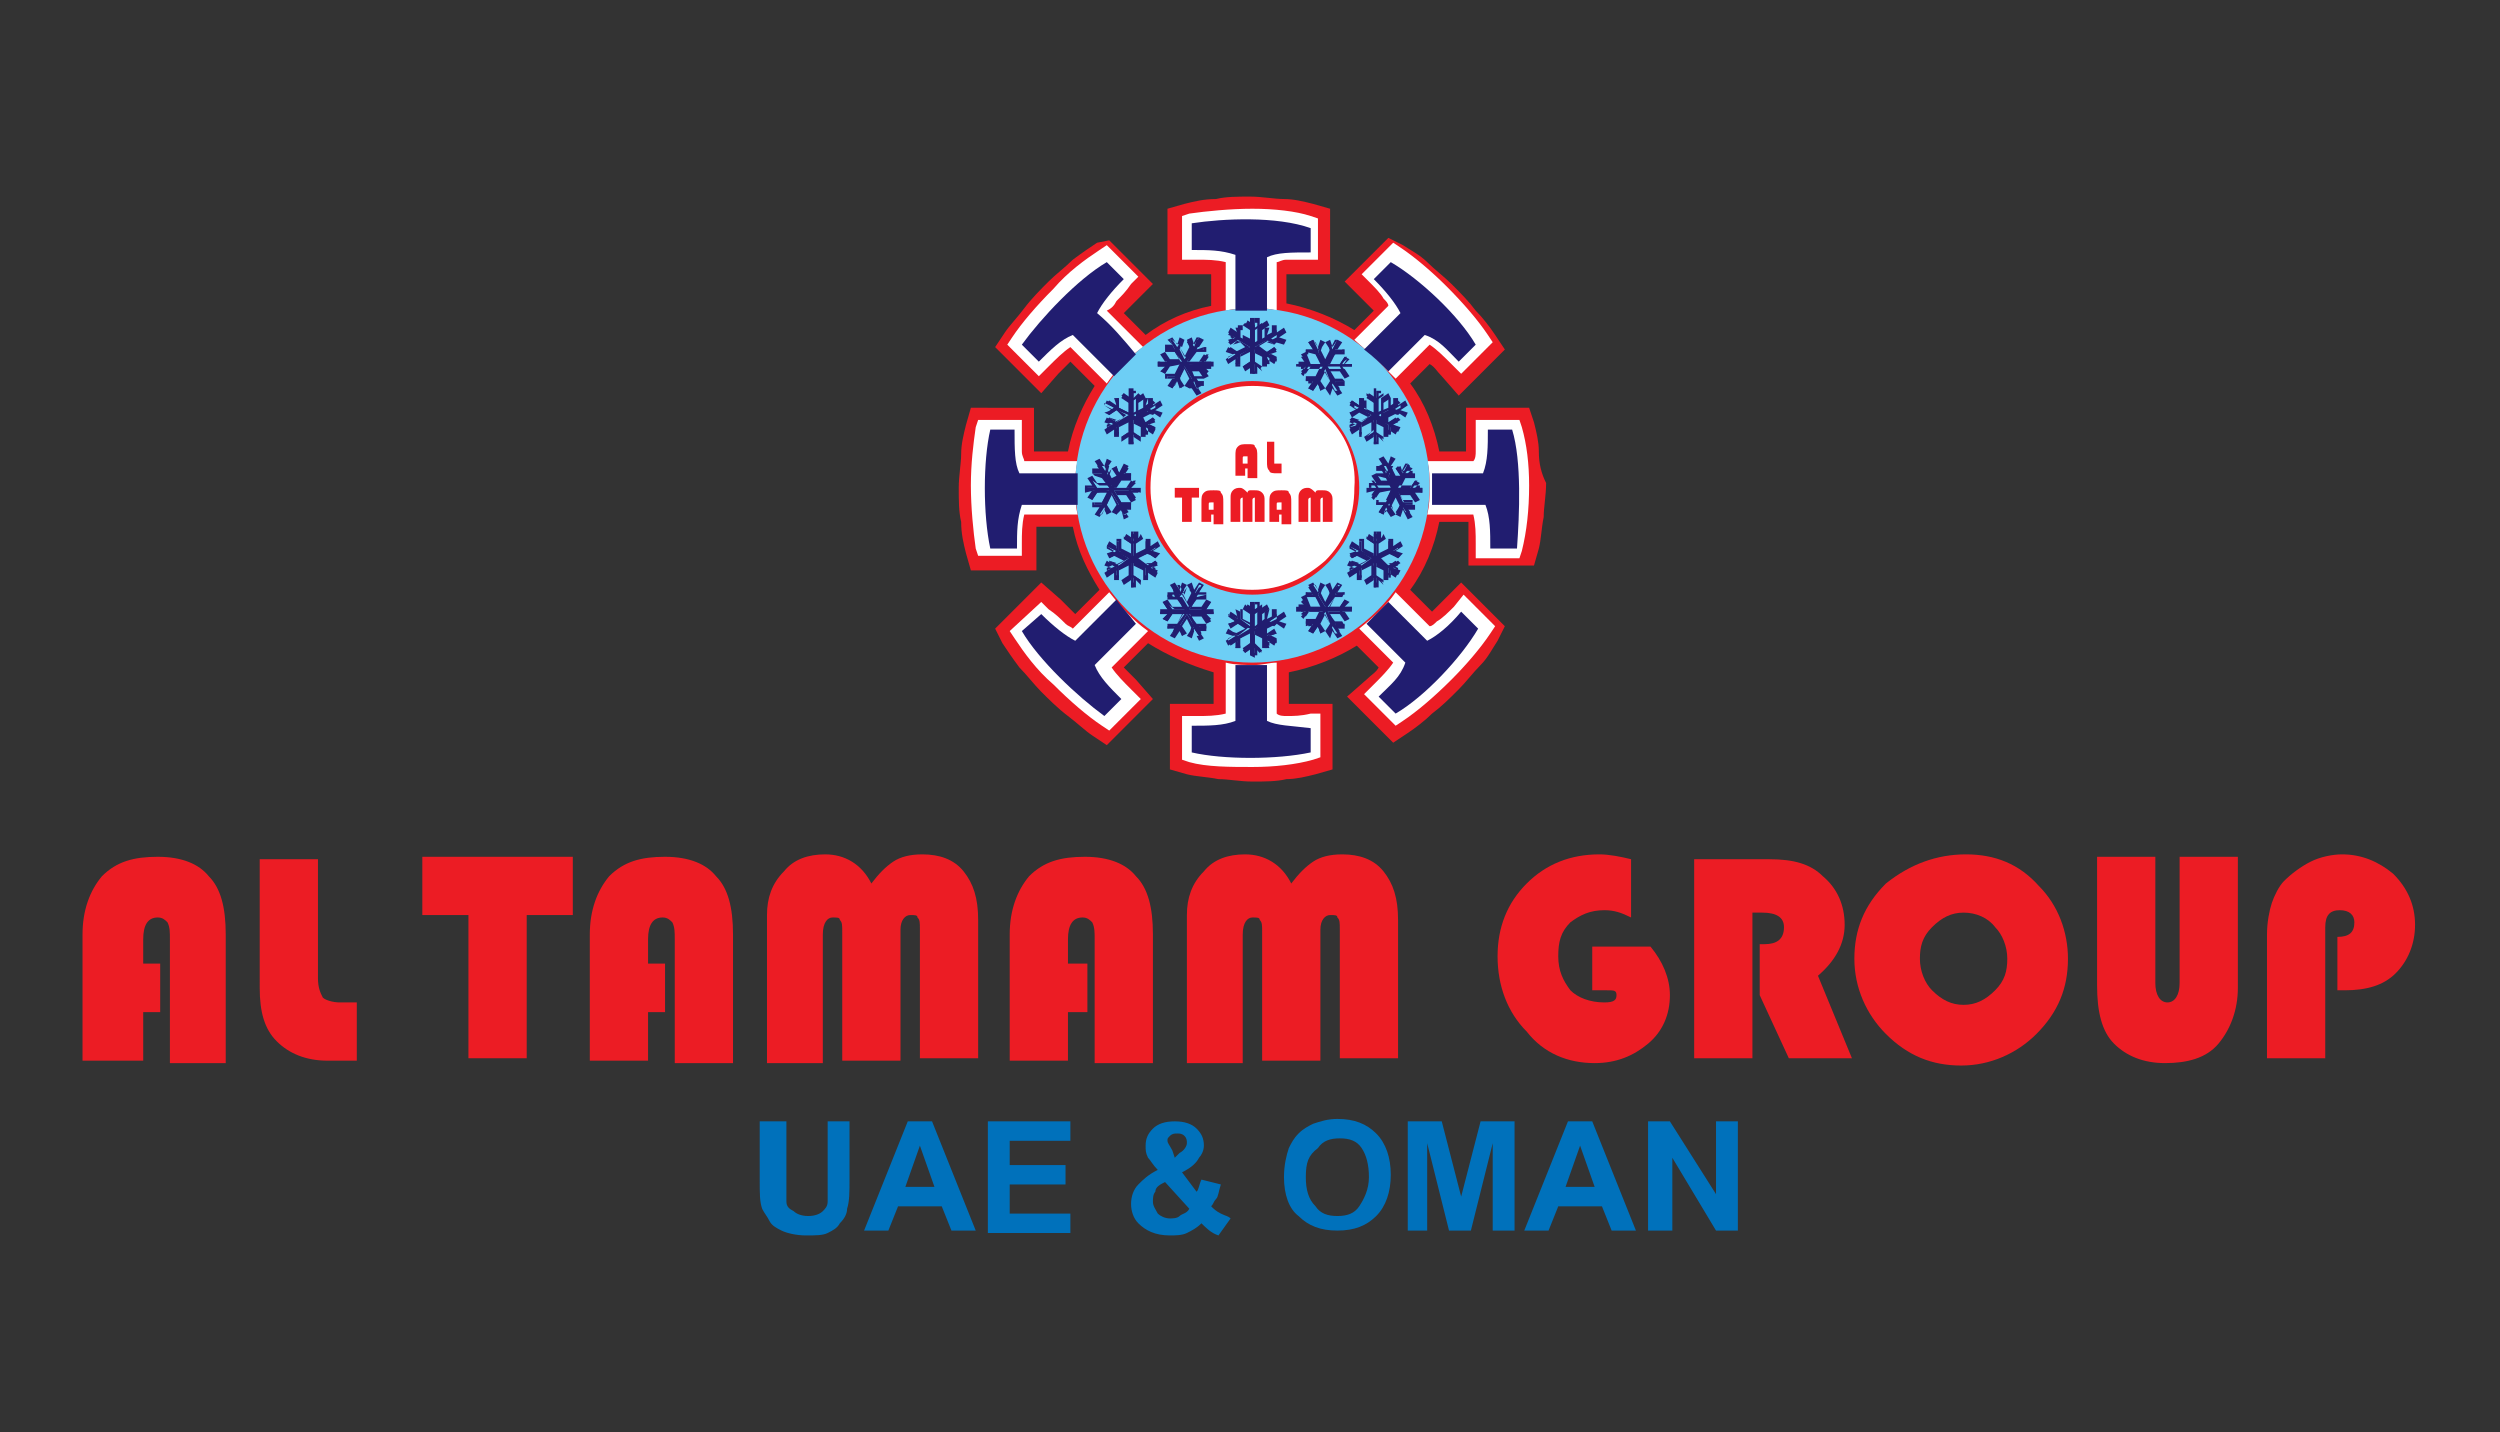 <?xml version="1.0" encoding="UTF-8"?> <svg xmlns="http://www.w3.org/2000/svg" xmlns:xlink="http://www.w3.org/1999/xlink" version="1.1" id="Layer_1" x="0px" y="0px" viewBox="0 0 103 59" style="enable-background:new 0 0 103 59;" xml:space="preserve"><rect x="0" y="0" width="103" height="59" fill="#333333" stroke="none"/> <style type="text/css"> .st0{fill:#EC1C24;} .st1{fill-rule:evenodd;clip-rule:evenodd;fill:#FFFFFF;} .st2{fill-rule:evenodd;clip-rule:evenodd;fill:#6DCEF5;} .st3{fill:#211D70;} .st4{fill-rule:evenodd;clip-rule:evenodd;fill:#211D70;} .st5{fill:#0071BB;} </style> <g> <g> <path class="st0" d="M63.4,18.6c0-0.4-0.1-0.8-0.2-1.2L63,16.8h-2.6l0,0.9c0,0.2,0,0.3,0,0.5c0,0.1,0,0.3,0,0.4h-1.1 c-0.2-1-0.6-2-1.2-2.8l0.8-0.8c0.2,0.1,0.3,0.3,0.5,0.5l0,0l0,0l0.7,0.8l1.9-1.9l-0.4-0.6c-0.2-0.3-0.5-0.7-0.8-1 c-0.3-0.4-0.6-0.7-1-1.1c-0.3-0.3-0.7-0.6-1-0.9c-0.3-0.3-0.7-0.5-1-0.7l-0.6-0.3l-1.8,1.8l0.6,0.6c0.1,0.1,0.2,0.2,0.3,0.3 c0.1,0.1,0.2,0.2,0.3,0.3l-0.8,0.8c-0.8-0.5-1.8-0.9-2.8-1.1v-1.2c0.1,0,0.3,0,0.4,0c0.2,0,0.3,0,0.5,0l0.9,0V8.6l-0.7-0.2 c-0.4-0.1-0.8-0.2-1.2-0.2c-0.4,0-0.9-0.1-1.4-0.1c-0.5,0-1,0-1.4,0.1c-0.5,0-0.9,0.1-1.3,0.2l-0.7,0.2v2.7l1.1,0 c0.2,0,0.4,0,0.6,0l0.1,0v1.3c-1,0.2-1.9,0.6-2.7,1.2l-0.9-0.9c0.1-0.1,0.2-0.2,0.3-0.3c0.1-0.1,0.2-0.2,0.3-0.3l0.6-0.6l-1.8-1.8 L45.2,10c-0.3,0.2-0.6,0.4-1,0.7c-0.3,0.3-0.7,0.6-1,0.9c-0.3,0.3-0.7,0.7-1,1.1c-0.3,0.4-0.6,0.7-0.8,1L41,14.3l1.9,1.9l0.7-0.8 l0,0l0,0c0.2-0.2,0.4-0.4,0.5-0.5l1,1c-0.5,0.8-0.9,1.7-1.1,2.7h-1.4c0-0.1,0-0.3,0-0.4c0-0.2,0-0.3,0-0.5l0-0.9H40l-0.2,0.7 c-0.1,0.4-0.2,0.8-0.2,1.2c0,0.4-0.1,0.9-0.1,1.4c0,0.5,0,1,0.1,1.4c0,0.5,0.1,0.9,0.2,1.3l0.2,0.7h2.7l0-1.1c0-0.2,0-0.4,0-0.6 l0-0.1h1.5c0.2,1,0.6,1.8,1.1,2.6l-1,1c-0.1-0.1-0.2-0.2-0.3-0.3c-0.1-0.1-0.2-0.2-0.3-0.3L42.9,24L41,25.9l0.3,0.6 c0.2,0.3,0.4,0.6,0.7,1c0.3,0.3,0.6,0.7,0.9,1c0.3,0.3,0.7,0.7,1.1,1c0.4,0.3,0.7,0.6,1,0.8l0.6,0.4l1.9-1.9L46.8,28l0,0l0,0 c-0.2-0.2-0.4-0.4-0.5-0.5l1-1c0.8,0.5,1.7,0.9,2.7,1.2V29l-0.1,0c-0.2,0-0.4,0-0.6,0l-1.1,0v2.7l0.7,0.2c0.4,0.1,0.8,0.1,1.3,0.2 c0.4,0,0.9,0.1,1.4,0.1c0.5,0,1,0,1.4-0.1c0.4,0,0.8-0.1,1.2-0.2l0.7-0.2V29l-0.9,0c-0.2,0-0.3,0-0.5,0c-0.1,0-0.3,0-0.4,0v-1.3 c1-0.2,2-0.6,2.8-1.1l0.9,0.9c-0.1,0.2-0.3,0.3-0.5,0.5l0,0l0,0l-0.8,0.7l1.9,1.9l0.6-0.4c0.3-0.2,0.7-0.5,1-0.8 c0.4-0.3,0.7-0.6,1.1-1c0.3-0.3,0.6-0.7,0.9-1c0.3-0.3,0.5-0.7,0.7-1l0.3-0.6L60.2,24l-0.6,0.6c-0.1,0.1-0.2,0.2-0.3,0.3 c-0.1,0.1-0.2,0.2-0.3,0.3l-0.9-0.9c0.6-0.8,1-1.8,1.2-2.8h1.2l0,0.1c0,0.2,0,0.4,0,0.6l0,1.1h2.7l0.2-0.7 c0.1-0.4,0.1-0.8,0.2-1.3c0-0.4,0.1-0.9,0.1-1.4C63.5,19.5,63.4,19.1,63.4,18.6z M41.8,20.7l-0.1,0.3c-0.1,0.2-0.1,0.4-0.1,0.7 c0,0.2,0,0.4,0,0.7l0,0.1h-1c-0.1-0.3-0.1-0.7-0.2-1.1c0-0.4-0.1-0.9-0.1-1.4c0-0.4,0-0.9,0.1-1.3c0-0.4,0.1-0.7,0.2-1h1 c0,0.2,0,0.3,0,0.5c0,0.2,0,0.3,0,0.5c0,0.1,0,0.2,0,0.2c0,0.1,0,0.2,0,0.2l0.1,0.4h2.1c0,0.2,0,0.4,0,0.6c0,0.2,0,0.4,0,0.6H41.8 z M57.9,12.8l-0.2-0.3c0-0.1-0.1-0.1-0.1-0.2c0-0.1-0.1-0.1-0.1-0.2c-0.1-0.1-0.2-0.2-0.3-0.4c-0.1-0.1-0.2-0.2-0.3-0.3l0.7-0.7 c0.3,0.2,0.6,0.4,0.8,0.6c0.3,0.3,0.7,0.6,1,0.9c0.3,0.3,0.6,0.7,0.9,1c0.3,0.3,0.5,0.6,0.7,0.9l-0.7,0.7c0,0-0.1-0.1-0.1-0.1l0,0 c-0.3-0.3-0.6-0.6-1-0.9l-0.3-0.2L57.5,15c-0.1-0.1-0.2-0.3-0.4-0.4c-0.2-0.2-0.3-0.3-0.5-0.5L57.9,12.8z M49.9,10.3 c-0.2,0-0.4,0-0.7,0l-0.1,0v-1c0.3-0.1,0.7-0.1,1.1-0.2c0.4,0,0.9-0.1,1.4-0.1c0.4,0,0.9,0,1.3,0.1c0.4,0,0.7,0.1,1,0.2v1 c-0.2,0-0.3,0-0.5,0c-0.2,0-0.3,0-0.5,0c-0.1,0-0.2,0-0.2,0c-0.1,0-0.2,0-0.2,0l-0.4,0.1v1.9c-0.2,0-0.3,0-0.5,0 c-0.3,0-0.5,0-0.7,0v-1.9l-0.3-0.1C50.3,10.3,50.1,10.3,49.9,10.3z M45.1,27.4l0.2,0.3c0.2,0.4,0.5,0.7,0.9,1l0,0l0,0l0.1,0.1 l-0.7,0.7c-0.3-0.2-0.6-0.4-0.9-0.7c-0.3-0.3-0.7-0.6-1-0.9c-0.3-0.3-0.6-0.6-0.9-1c-0.2-0.3-0.4-0.6-0.6-0.8l0.7-0.7 c0.1,0.1,0.2,0.2,0.3,0.3c0.1,0.1,0.2,0.2,0.4,0.3c0.1,0,0.1,0.1,0.2,0.1c0.1,0,0.1,0.1,0.2,0.1l0.3,0.2l1.5-1.5 c0.2,0.2,0.3,0.4,0.5,0.5c0.1,0.1,0.3,0.2,0.4,0.4L45.1,27.4z M53.4,29.9L53.4,29.9c0.2,0,0.3,0,0.5,0v1c-0.3,0.1-0.6,0.1-1,0.2 c-0.4,0-0.9,0.1-1.3,0.1c-0.4,0-0.9,0-1.4-0.1c-0.4,0-0.8-0.1-1.1-0.2v-1l0.1,0c0.2,0,0.5,0,0.7,0c0.2,0,0.4,0,0.7-0.1l0.3-0.1v-2 c0.2,0,0.5,0,0.7,0c0.2,0,0.3,0,0.5,0v1.9l0.4,0.1c0.1,0,0.1,0,0.2,0c0.1,0,0.2,0,0.2,0C53.1,29.9,53.2,29.9,53.4,29.9z M58.8,26.5l0.3-0.2c0.1,0,0.1-0.1,0.2-0.1c0.1,0,0.1-0.1,0.2-0.1l0,0c0.1-0.1,0.2-0.2,0.4-0.3c0.1-0.1,0.2-0.2,0.3-0.3l0.7,0.7 c-0.2,0.3-0.4,0.6-0.6,0.8c-0.3,0.3-0.6,0.7-0.9,1c-0.3,0.3-0.7,0.6-1,0.9c-0.3,0.3-0.6,0.5-0.9,0.7l-0.7-0.7c0,0,0.1-0.1,0.1-0.1 l0,0c0.3-0.3,0.6-0.6,0.9-1l0.2-0.3L56.6,26c0.2-0.2,0.4-0.3,0.5-0.5c0.1-0.1,0.2-0.3,0.4-0.4L58.8,26.5z M62.5,21.4 c0,0.4-0.1,0.8-0.2,1.1h-1l0-0.1c0-0.2,0-0.5,0-0.7c0-0.2,0-0.4-0.1-0.7l-0.1-0.3h-1.8c0-0.2,0-0.4,0-0.6c0-0.2,0-0.4,0-0.6h1.8 l0.1-0.4c0-0.1,0-0.1,0-0.2c0-0.1,0-0.1,0-0.2c0-0.1,0-0.3,0-0.5v0c0-0.1,0-0.3,0-0.5h1c0.1,0.3,0.1,0.6,0.2,1 c0,0.4,0.1,0.9,0.1,1.3C62.5,20.5,62.5,20.9,62.5,21.4z"></path> <g> <path class="st1" d="M46,12.4c0.2-0.2,0.4-0.4,0.6-0.7l0.3-0.3l-1.3-1.3l-0.3,0.2c-0.6,0.4-1.3,0.9-1.9,1.6 c-0.7,0.7-1.3,1.4-1.7,2l-0.2,0.3l1.3,1.3l0.4-0.4c0.3-0.3,0.6-0.6,0.9-0.8l1.5,1.5c0.4-0.6,0.9-1.1,1.5-1.5l-1.5-1.5 C45.8,12.7,45.9,12.6,46,12.4z"></path> <path class="st1" d="M51.6,8.6c-0.9,0-1.9,0.1-2.6,0.2l-0.3,0.1v1.8l0.6,0c0.4,0,0.8,0,1.2,0.1v2c0.4-0.1,0.8-0.1,1.2-0.1 c0.3,0,0.6,0,0.9,0.1v-2c0.1,0,0.2-0.1,0.4-0.1c0.3,0,0.6,0,0.9,0l0.4,0V9L54,8.9C53.4,8.7,52.5,8.6,51.6,8.6z"></path> <path class="st1" d="M57.5,15.6l1.4-1.4c0.3,0.2,0.6,0.5,0.9,0.8l0.4,0.4l1.3-1.3l-0.2-0.3c-0.4-0.6-1-1.3-1.7-2 c-0.6-0.6-1.3-1.2-1.9-1.6l-0.3-0.2l-1.3,1.3l0.3,0.3c0.2,0.2,0.5,0.5,0.6,0.7c0.1,0.1,0.2,0.2,0.2,0.3l-1.4,1.4 C56.5,14.6,57,15.1,57.5,15.6z"></path> <path class="st1" d="M62.7,17.6l-0.1-0.3h-1.8l0,0.4c0,0.3,0,0.7,0,0.9c0,0.1,0,0.3-0.1,0.4h-1.9c0.1,0.3,0.1,0.7,0.1,1.1 c0,0.4,0,0.7-0.1,1.1h1.9c0.1,0.4,0.1,0.8,0.1,1.2l0,0.6h1.8l0.1-0.3C62.9,21.9,63,21,63,20C63,19.1,62.9,18.3,62.7,17.6z"></path> <path class="st1" d="M42.1,22.4c0-0.4,0-0.8,0.1-1.2h2.2c-0.1-0.4-0.1-0.7-0.1-1.1c0-0.4,0-0.7,0.1-1.1h-2.2 c0-0.1-0.1-0.2-0.1-0.4c0-0.3,0-0.6,0-0.9l0-0.4h-1.8l-0.1,0.3C40.1,18.3,40,19.1,40,20c0,0.9,0.1,1.9,0.2,2.6l0.1,0.3h1.8 L42.1,22.4z"></path> <path class="st1" d="M45.7,24.4l-1.5,1.5c-0.1-0.1-0.2-0.1-0.3-0.2c-0.2-0.2-0.4-0.4-0.7-0.6l-0.3-0.3L41.6,26l0.2,0.3 c0.4,0.6,0.9,1.3,1.6,1.9c0.7,0.7,1.4,1.3,2,1.7l0.3,0.2l1.3-1.3l-0.4-0.4c-0.3-0.3-0.6-0.6-0.8-0.9l1.5-1.5 C46.6,25.5,46.1,24.9,45.7,24.4z"></path> <path class="st1" d="M53,29.5c-0.1,0-0.3,0-0.4-0.1v-2.1c-0.3,0-0.6,0.1-0.9,0.1c-0.4,0-0.8,0-1.2-0.1v2.1 c-0.4,0.1-0.8,0.1-1.2,0.1l-0.6,0v1.8l0.3,0.1c0.7,0.2,1.7,0.2,2.6,0.2c0.9,0,1.8-0.1,2.5-0.3l0.3-0.1v-1.8l-0.4,0 C53.6,29.5,53.3,29.5,53,29.5z"></path> <path class="st1" d="M59.9,25c-0.2,0.2-0.5,0.5-0.7,0.6c-0.1,0.1-0.2,0.2-0.3,0.2l-1.4-1.4c-0.4,0.6-1,1.1-1.5,1.5l1.4,1.4 c-0.2,0.3-0.5,0.6-0.8,0.9l-0.4,0.4l1.3,1.3l0.3-0.2c0.6-0.4,1.3-1,2-1.7c0.6-0.6,1.2-1.3,1.6-1.9l0.2-0.3l-1.3-1.3L59.9,25z"></path> </g> <path class="st2" d="M51.6,12.7c4,0,7.3,3.3,7.3,7.3c0,4-3.3,7.3-7.3,7.3c-4,0-7.3-3.3-7.3-7.3C44.3,16,47.6,12.7,51.6,12.7"></path> <g> <path class="st1" d="M51.6,15.8c2.4,0,4.3,1.9,4.3,4.3s-1.9,4.3-4.3,4.3c-2.4,0-4.3-1.9-4.3-4.3S49.3,15.8,51.6,15.8"></path> <path class="st0" d="M54.6,17.1c-0.8-0.8-1.8-1.2-3-1.2c-1.2,0-2.2,0.5-3,1.2c-0.8,0.8-1.2,1.8-1.2,3c0,1.2,0.5,2.2,1.2,3 c0.8,0.8,1.8,1.2,3,1.2c1.2,0,2.2-0.5,3-1.2c0.8-0.8,1.2-1.8,1.2-3C55.9,18.9,55.4,17.8,54.6,17.1 M51.6,15.7 c1.2,0,2.3,0.5,3.1,1.3c0.8,0.8,1.3,1.9,1.3,3.1c0,1.2-0.5,2.3-1.3,3.1c-0.8,0.8-1.9,1.3-3.1,1.3s-2.3-0.5-3.1-1.3 c-0.8-0.8-1.3-1.9-1.3-3.1c0-1.2,0.5-2.3,1.3-3.1C49.3,16.2,50.4,15.7,51.6,15.7z"></path> </g> <path class="st0" d="M53.5,21.5v-1c0-0.1,0-0.2,0.1-0.3c0.1-0.1,0.2-0.1,0.3-0.1c0.1,0,0.2,0.1,0.3,0.2c0-0.1,0.1-0.1,0.1-0.1 c0.1,0,0.1,0,0.2,0c0.1,0,0.2,0,0.3,0.1c0.1,0.1,0.1,0.2,0.1,0.3v0.9h-0.4v-0.9c0,0,0-0.1,0-0.1c0,0,0,0,0,0c0,0-0.1,0-0.1,0.1 v0.9H54v-0.9c0,0,0-0.1,0-0.1c0,0,0,0,0,0c0,0-0.1,0-0.1,0.1v0.9H53.5z M52.8,20.8v0.4h-0.1v0.3h-0.4v-0.8c0-0.2,0-0.3,0.1-0.4 c0.1-0.1,0.2-0.1,0.4-0.1c0.2,0,0.3,0,0.3,0.1c0.1,0.1,0.1,0.2,0.1,0.4v0.9h-0.4v-0.8c0-0.1,0-0.1,0-0.1c0,0,0,0-0.1,0 c-0.1,0-0.1,0-0.1,0.1v0.2H52.8z M50.7,21.5v-1c0-0.1,0-0.2,0.1-0.3c0.1-0.1,0.2-0.1,0.3-0.1c0.1,0,0.2,0.1,0.3,0.2 c0-0.1,0.1-0.1,0.1-0.1c0.1,0,0.1,0,0.2,0c0.1,0,0.2,0,0.3,0.1c0.1,0.1,0.1,0.2,0.1,0.3v0.9h-0.4v-0.9c0,0,0-0.1,0-0.1 c0,0,0,0,0,0c0,0-0.1,0-0.1,0.1v0.9h-0.4v-0.9c0,0,0-0.1,0-0.1c0,0,0,0,0,0c0,0-0.1,0-0.1,0.1v0.9H50.7z M50,20.8v0.4h-0.1v0.3 h-0.4v-0.8c0-0.2,0-0.3,0.1-0.4c0.1-0.1,0.2-0.1,0.4-0.1c0.2,0,0.3,0,0.3,0.1c0.1,0.1,0.1,0.2,0.1,0.4v0.9h-0.4v-0.8 c0-0.1,0-0.1,0-0.1c0,0,0,0-0.1,0c-0.1,0-0.1,0-0.1,0.1v0.2H50z M49.1,20.5v1h-0.4v-1h-0.3v-0.4h1v0.4H49.1z M52.1,18.2h0.4V19 c0,0.1,0,0.1,0,0.1c0,0,0.1,0,0.1,0h0.2v0.4h-0.2c-0.1,0-0.3,0-0.3-0.1c-0.1-0.1-0.1-0.2-0.1-0.4V18.2z M51.4,18.9v0.4h-0.1v0.3 h-0.4v-0.8c0-0.2,0-0.3,0.1-0.4c0.1-0.1,0.2-0.1,0.4-0.1c0.2,0,0.3,0,0.3,0.1c0.1,0.1,0.1,0.2,0.1,0.4v0.9h-0.4v-0.8 c0-0.1,0-0.1,0-0.1c0,0,0,0-0.1,0c-0.1,0-0.1,0-0.1,0.1v0.2H51.4z"></path> <polygon class="st3" points="54.3,15.7 54.5,16 54.4,16.1 54.3,15.8 54.1,16.1 53.9,16 54.1,15.7 53.8,15.7 53.8,15.6 54.2,15.6 54.5,15.1 53.9,15.1 53.7,15.5 53.6,15.4 53.8,15.1 53.4,15.1 53.4,15 53.8,15 53.6,14.7 53.7,14.7 53.9,15 54.5,15 54.2,14.6 53.8,14.5 53.8,14.4 54.1,14.4 53.9,14.1 54.1,14 54.3,14.4 54.4,14.1 54.5,14.1 54.3,14.5 54.6,14.9 54.8,14.5 54.7,14.1 54.8,14.1 54.9,14.4 55.1,14 55.2,14.1 55,14.4 55.4,14.4 55.3,14.5 55,14.6 54.7,15 55.2,15 55.4,14.7 55.5,14.7 55.3,15 55.7,15 55.7,15.1 55.3,15.1 55.5,15.4 55.4,15.5 55.2,15.1 54.7,15.1 55,15.6 55.3,15.6 55.4,15.7 55,15.7 55.2,16 55.1,16.1 54.9,15.8 54.8,16.1 54.7,16 54.8,15.7 54.6,15.2 "></polygon> <path class="st3" d="M54.4,16l-0.2-0.3l0.3-0.5l0.3,0.5L54.7,16l0,0l0.1-0.3l0.2,0.4l0.1,0L55,15.7l0.4,0l0,0l-0.4,0l-0.3-0.5 l0.6,0l0.2,0.3l0,0l-0.2-0.3l0.4,0l0-0.1l-0.4,0l0.2-0.3l0,0L55.2,15l-0.6,0l0.3-0.5l0.4,0l0-0.1l-0.4,0l0.2-0.4l-0.1,0l-0.2,0.4 l-0.1-0.3l0,0l0.2,0.3L54.6,15l-0.3-0.5l0.2-0.3l0,0l-0.1,0.3l-0.2-0.4l-0.1,0l0.2,0.4l-0.4,0l0,0.1l0.4,0l0.3,0.5l-0.6,0 l-0.2-0.3l0,0l0.2,0.3l-0.4,0l0,0.1l0.4,0l-0.2,0.3l0,0l0.2-0.3l0.6,0l-0.3,0.5l-0.4,0l0,0.1l0.4,0L54,16l0.1,0l0.2-0.4L54.4,16 L54.4,16z M54.4,15.7l0.2,0.3l-0.2,0.1l-0.1-0.3l-0.2,0.3L53.9,16l0.2-0.3l-0.3,0l0-0.2l0.4,0l0.2-0.4l-0.4,0l-0.2,0.3l-0.2-0.1 l0.2-0.2l-0.3,0l0-0.2l0.3,0l-0.2-0.3l0.2-0.1L54,15l0.4,0l-0.2-0.4l-0.4,0l0-0.2l0.3,0l-0.2-0.3l0.2-0.1l0.2,0.3l0.1-0.3l0.2,0.1 l-0.2,0.3l0.2,0.4l0.2-0.4l-0.2-0.3l0.2-0.1l0.1,0.3l0.2-0.3l0.2,0.1l-0.2,0.3l0.3,0l0,0.2l-0.4,0L54.8,15l0.4,0l0.2-0.3l0.2,0.1 L55.4,15l0.3,0l0,0.2l-0.3,0l0.2,0.3l-0.2,0.1l-0.2-0.3l-0.4,0l0.2,0.4l0.4,0l0,0.2l-0.3,0l0.2,0.3l-0.2,0.1l-0.2-0.3l-0.1,0.3 L54.6,16l0.2-0.3l-0.2-0.4L54.4,15.7z"></path> <polygon class="st3" points="54.3,25.7 54.5,26 54.4,26.1 54.3,25.8 54.1,26.1 53.9,26 54.1,25.7 53.8,25.8 53.8,25.6 54.2,25.6 54.5,25.2 53.9,25.2 53.7,25.5 53.6,25.4 53.8,25.2 53.4,25.2 53.4,25 53.8,25 53.6,24.8 53.7,24.7 53.9,25 54.5,25 54.2,24.6 53.8,24.6 53.8,24.4 54.1,24.5 53.9,24.2 54.1,24.1 54.3,24.4 54.4,24.1 54.5,24.2 54.3,24.5 54.6,25 54.8,24.5 54.7,24.2 54.8,24.1 54.9,24.4 55.1,24.1 55.2,24.2 55,24.5 55.4,24.4 55.3,24.6 55,24.6 54.7,25 55.2,25 55.4,24.7 55.5,24.8 55.3,25 55.7,25 55.7,25.2 55.3,25.2 55.5,25.4 55.4,25.5 55.2,25.2 54.7,25.2 55,25.6 55.3,25.6 55.4,25.8 55,25.7 55.2,26 55.1,26.1 54.9,25.8 54.8,26.1 54.7,26 54.8,25.7 54.6,25.2 "></polygon> <path class="st3" d="M54.4,26l-0.2-0.3l0.3-0.5l0.3,0.5L54.7,26l0,0l0.1-0.3l0.2,0.4l0.1,0L55,25.7l0.4,0l0,0l-0.4,0l-0.3-0.5 l0.6,0l0.2,0.3l0,0l-0.2-0.3l0.4,0l0-0.1l-0.4,0l0.2-0.3l0,0l-0.2,0.3l-0.6,0l0.3-0.5l0.4,0l0-0.1l-0.4,0l0.2-0.4l-0.1,0l-0.2,0.4 l-0.1-0.3l0,0l0.2,0.3L54.6,25l-0.3-0.5l0.2-0.3l0,0l-0.1,0.3l-0.2-0.4l-0.1,0l0.2,0.4l-0.4,0l0,0.1l0.4,0l0.3,0.5l-0.6,0 l-0.2-0.3l0,0l0.2,0.3l-0.4,0l0,0.1l0.4,0l-0.2,0.3l0,0l0.2-0.3l0.6,0l-0.3,0.5l-0.4,0l0,0.1l0.4,0L54,26l0.1,0l0.2-0.4L54.4,26 L54.4,26z M54.4,25.7l0.2,0.3l-0.2,0.1l-0.1-0.3l-0.2,0.3l-0.2-0.1l0.2-0.3l-0.3,0l0-0.2l0.4,0l0.2-0.4l-0.4,0l-0.2,0.3l-0.2-0.1 l0.2-0.2l-0.3,0l0-0.2l0.3,0l-0.2-0.3l0.2-0.1L54,25l0.4,0l-0.2-0.4l-0.4,0l0-0.2l0.3,0l-0.2-0.3l0.2-0.1l0.2,0.3l0.1-0.3l0.2,0.1 l-0.2,0.3l0.2,0.4l0.2-0.4l-0.2-0.3l0.2-0.1l0.1,0.3l0.2-0.3l0.2,0.1l-0.2,0.3l0.3,0l0,0.2l-0.4,0L54.8,25l0.4,0l0.2-0.3l0.2,0.1 L55.4,25l0.3,0l0,0.2l-0.3,0l0.2,0.3l-0.2,0.1l-0.2-0.3l-0.4,0l0.2,0.4l0.4,0l0,0.2l-0.3,0l0.2,0.3l-0.2,0.1l-0.2-0.3l-0.1,0.3 L54.6,26l0.2-0.3l-0.2-0.4L54.4,25.7z"></path> <polygon class="st3" points="48.6,15.6 48.7,15.9 48.7,16 48.5,15.7 48.3,16 48.2,15.9 48.4,15.6 48.1,15.6 48.1,15.5 48.4,15.5 48.7,15 48.2,15.1 48,15.4 47.9,15.3 48.1,15.1 47.7,15.1 47.7,14.9 48.1,14.9 47.9,14.6 48,14.6 48.2,14.9 48.7,14.9 48.4,14.5 48.1,14.4 48.1,14.3 48.4,14.4 48.2,14 48.3,14 48.5,14.3 48.7,14 48.7,14.1 48.6,14.4 48.8,14.8 49.1,14.4 48.9,14.1 49,14 49.2,14.3 49.3,14 49.5,14 49.3,14.4 49.6,14.3 49.6,14.4 49.2,14.5 48.9,14.9 49.5,14.9 49.7,14.6 49.8,14.6 49.6,14.9 50,14.9 50,15.1 49.6,15.1 49.8,15.3 49.7,15.4 49.5,15.1 49,15 49.2,15.5 49.6,15.5 49.6,15.6 49.3,15.6 49.5,15.9 49.3,16 49.2,15.7 49,16 48.9,15.9 49.1,15.6 48.8,15.1 "></polygon> <path class="st3" d="M48.7,15.9l-0.2-0.3l0.3-0.5l0.3,0.5L49,15.9l0,0l0.1-0.3l0.2,0.4l0.1,0l-0.2-0.3l0.4,0l0,0l-0.4,0L48.9,15 l0.6,0l0.2,0.3l0,0L49.5,15l0.4,0l0-0.1l-0.4,0l0.2-0.3l0,0l-0.2,0.3l-0.6,0l0.3-0.5l0.4,0l0-0.1l-0.4,0l0.2-0.4l-0.1,0l-0.2,0.4 L49,14l0,0l0.2,0.3l-0.3,0.5l-0.3-0.5l0.2-0.3l0,0l-0.1,0.3L48.3,14l-0.1,0l0.2,0.4l-0.4,0l0,0.1l0.4,0l0.3,0.5l-0.6,0L48,14.6 l0,0l0.2,0.3l-0.4,0l0,0.1l0.4,0l-0.2,0.3l0,0l0.2-0.3l0.6,0l-0.3,0.5l-0.4,0l0,0.1l0.4,0l-0.2,0.3l0.1,0l0.2-0.4L48.7,15.9 L48.7,15.9z M48.6,15.6l0.2,0.3L48.6,16l-0.1-0.3l-0.2,0.3l-0.2-0.1l0.2-0.3l-0.3,0l0-0.2l0.4,0l0.2-0.4l-0.4,0L48,15.4l-0.2-0.1 l0.2-0.2l-0.3,0l0-0.2l0.3,0l-0.2-0.3l0.2-0.1l0.2,0.3l0.4,0l-0.2-0.4l-0.4,0l0-0.2l0.3,0L48.1,14l0.2-0.1l0.2,0.3l0.1-0.3 l0.2,0.1l-0.2,0.3l0.2,0.4l0.2-0.4L48.9,14l0.2-0.1l0.1,0.3l0.2-0.3l0.2,0.1l-0.2,0.3l0.3,0l0,0.2l-0.4,0L49,14.9l0.4,0l0.2-0.3 l0.2,0.1l-0.2,0.3l0.3,0l0,0.2l-0.3,0l0.2,0.3l-0.2,0.1l-0.2-0.3l-0.4,0l0.2,0.4l0.4,0l0,0.2l-0.3,0l0.2,0.3l-0.2,0.1l-0.2-0.3 L49,16l-0.2-0.1l0.2-0.3l-0.2-0.4L48.6,15.6z"></path> <polygon class="st3" points="52.2,14.5 52.5,14.3 52.6,14.4 52.3,14.6 52.6,14.8 52.6,14.9 52.2,14.7 52.3,15 52.1,15 52.1,14.6 51.7,14.4 51.7,14.9 52,15.1 51.9,15.2 51.7,15 51.7,15.4 51.5,15.4 51.5,15 51.3,15.2 51.2,15.1 51.5,14.9 51.5,14.4 51.1,14.6 51.1,15 50.9,15 51,14.7 50.7,14.9 50.6,14.8 50.9,14.6 50.6,14.4 50.7,14.3 51,14.5 51.5,14.3 51,14 50.7,14.2 50.6,14.1 50.9,13.9 50.6,13.8 50.7,13.6 51,13.8 50.9,13.5 51.1,13.5 51.1,13.9 51.5,14.1 51.5,13.6 51.2,13.4 51.3,13.3 51.5,13.5 51.5,13.1 51.7,13.1 51.7,13.5 52,13.3 52,13.4 51.7,13.6 51.7,14.1 52.1,13.9 52.1,13.5 52.3,13.5 52.2,13.8 52.6,13.6 52.6,13.8 52.3,13.9 52.6,14.1 52.5,14.2 52.2,14 51.7,14.3 "></polygon> <path class="st3" d="M52.5,14.4l-0.3,0.2l-0.5-0.3l0.5-0.3l0.3,0.2l0,0l-0.3-0.1l0.4-0.2l0-0.1l-0.3,0.2l0-0.4l0,0l0,0.4l-0.5,0.3 l0-0.6l0.3-0.2l0,0l-0.3,0.2l0-0.4l-0.1,0l0,0.4l-0.3-0.2l0,0l0.3,0.2l0,0.6l-0.5-0.3l0-0.4l-0.1,0l0,0.4l-0.4-0.2l0,0.1l0.4,0.2 l-0.3,0.1l0,0L51,14l0.5,0.3L51,14.6l-0.3-0.2l0,0l0.3,0.1l-0.4,0.2l0,0.1l0.4-0.2l0,0.4l0.1,0l0-0.4c0.2-0.1,0.3-0.2,0.5-0.3 l0,0.6l-0.3,0.2l0,0l0.3-0.2l0,0.4l0.1,0l0-0.4l0.3,0.2l0,0l-0.3-0.2l0-0.6l0.5,0.3l0,0.4l0.1,0l0-0.4l0.3,0.2l0-0.1l-0.4-0.2 L52.5,14.4L52.5,14.4z M52.2,14.5l0.3-0.2l0.1,0.2l-0.3,0.1l0.3,0.2l-0.1,0.2l-0.3-0.2l0,0.3l-0.2,0l0-0.4l-0.4-0.2l0,0.4l0.3,0.2 L52,15.3l-0.2-0.2l0,0.3l-0.2,0l0-0.3l-0.3,0.2l-0.1-0.2l0.3-0.2l0-0.4l-0.4,0.2l0,0.4l-0.2,0l0-0.3l-0.3,0.2l-0.1-0.2l0.3-0.2 l-0.3-0.1l0.1-0.2l0.3,0.2l0.4-0.2L51,14l-0.3,0.2l-0.1-0.2l0.3-0.1l-0.3-0.2l0.1-0.2l0.3,0.2l0-0.3l0.2,0l0,0.4l0.4,0.2l0-0.4 l-0.3-0.2l0.1-0.2l0.3,0.2l0-0.3l0.2,0l0,0.3l0.3-0.2l0.1,0.2l-0.3,0.2l0,0.4l0.4-0.2l0-0.4l0.2,0l0,0.3l0.3-0.2l0.1,0.2l-0.3,0.2 l0.3,0.1l-0.1,0.2L52.2,14l-0.4,0.2L52.2,14.5z"></path> <polygon class="st3" points="47.2,17.4 47.5,17.2 47.6,17.3 47.3,17.5 47.6,17.6 47.5,17.8 47.2,17.6 47.3,17.9 47.1,17.9 47.1,17.5 46.7,17.3 46.7,17.8 47,18 46.9,18.1 46.7,17.9 46.7,18.3 46.5,18.3 46.5,17.9 46.3,18.1 46.2,18 46.5,17.8 46.5,17.3 46.1,17.5 46.1,17.9 45.9,17.9 46,17.6 45.7,17.8 45.6,17.6 45.9,17.5 45.6,17.3 45.7,17.2 46,17.4 46.5,17.1 46,16.9 45.7,17.1 45.6,17 45.9,16.8 45.6,16.6 45.7,16.5 46,16.7 45.9,16.4 46.1,16.4 46.1,16.8 46.5,17 46.5,16.5 46.2,16.3 46.3,16.2 46.5,16.4 46.5,16 46.7,16 46.7,16.4 46.9,16.2 47,16.3 46.7,16.5 46.7,17 47.1,16.8 47.1,16.4 47.3,16.4 47.2,16.7 47.5,16.5 47.6,16.6 47.3,16.8 47.6,17 47.5,17.1 47.2,16.9 46.7,17.1 "></polygon> <path class="st3" d="M47.5,17.3l-0.3,0.2l-0.5-0.3l0.5-0.3l0.3,0.2l0,0l-0.3-0.1l0.4-0.2l0-0.1l-0.3,0.2l0-0.4l0,0l0,0.4l-0.5,0.3 l0-0.6l0.3-0.2l0,0l-0.3,0.2l0-0.4l-0.1,0l0,0.4l-0.3-0.2l0,0l0.3,0.2l0,0.6L46,16.8l0-0.4l-0.1,0l0,0.4l-0.4-0.2l0,0.1l0.4,0.2 L45.6,17l0,0l0.3-0.2l0.5,0.3L46,17.4l-0.3-0.2l0,0l0.3,0.1l-0.4,0.2l0,0.1l0.4-0.2l0,0.4l0.1,0l0-0.4c0.2-0.1,0.3-0.2,0.5-0.3 l0,0.6L46.3,18l0,0l0.3-0.2l0,0.4l0.1,0l0-0.4l0.3,0.2l0,0l-0.3-0.2l0-0.6l0.5,0.3l0,0.4l0.1,0l0-0.4l0.3,0.2l0-0.1l-0.4-0.2 L47.5,17.3L47.5,17.3z M47.2,17.4l0.3-0.2l0.1,0.2l-0.3,0.1l0.3,0.2l-0.1,0.2l-0.3-0.2l0,0.3l-0.2,0l0-0.4l-0.4-0.2l0,0.4L47,18 L47,18.2L46.7,18l0,0.3l-0.2,0l0-0.3l-0.3,0.2L46.2,18l0.3-0.2l0-0.4l-0.4,0.2l0,0.4l-0.2,0l0-0.3l-0.3,0.2l-0.1-0.2l0.3-0.2 l-0.3-0.1l0.1-0.2l0.3,0.2l0.4-0.2L46,16.9l-0.3,0.2L45.5,17l0.3-0.1l-0.3-0.2l0.1-0.2l0.3,0.2l0-0.3l0.2,0l0,0.4l0.4,0.2l0-0.4 l-0.3-0.2l0.1-0.2l0.3,0.2l0-0.3l0.2,0l0,0.3l0.3-0.2l0.1,0.2l-0.3,0.2l0,0.4l0.4-0.2l0-0.4l0.2,0l0,0.3l0.3-0.2l0.1,0.2l-0.3,0.2 l0.3,0.1l-0.1,0.2l-0.3-0.2l-0.4,0.2L47.2,17.4z"></path> <polygon class="st3" points="46.1,19.6 45.9,19.3 46,19.2 46.1,19.5 46.3,19.1 46.5,19.2 46.3,19.5 46.6,19.5 46.6,19.6 46.2,19.7 45.9,20.1 46.5,20.1 46.7,19.8 46.8,19.8 46.6,20.1 47,20.1 47,20.3 46.6,20.2 46.8,20.5 46.7,20.6 46.5,20.2 45.9,20.2 46.2,20.7 46.6,20.7 46.6,20.8 46.3,20.8 46.5,21.1 46.3,21.2 46.1,20.9 46,21.2 45.9,21.1 46.1,20.8 45.8,20.3 45.6,20.8 45.7,21.1 45.6,21.2 45.5,20.9 45.3,21.2 45.2,21.1 45.4,20.8 45.1,20.8 45.1,20.7 45.4,20.7 45.7,20.2 45.2,20.3 45,20.6 44.9,20.5 45.1,20.2 44.7,20.3 44.7,20.1 45.1,20.1 44.9,19.8 45,19.8 45.2,20.1 45.7,20.1 45.4,19.7 45.1,19.6 45,19.5 45.4,19.5 45.2,19.2 45.3,19.1 45.5,19.5 45.6,19.2 45.7,19.2 45.6,19.6 45.8,20 "></polygon> <path class="st3" d="M46,19.3l0.2,0.3c-0.1,0.2-0.2,0.4-0.3,0.5l-0.3-0.5l0.2-0.3l0,0l-0.1,0.3l-0.2-0.4l-0.1,0l0.2,0.3l-0.4,0 l0,0l0.4,0l0.3,0.5l-0.6,0L45,19.8l0,0l0.2,0.3l-0.4,0l0,0.1l0.4,0l-0.2,0.3l0,0l0.2-0.3c0.2,0,0.4,0,0.6,0l-0.3,0.5l-0.4,0l0,0.1 l0.4,0l-0.2,0.4l0.1,0l0.2-0.4l0.1,0.3l0,0l-0.2-0.3c0.1-0.2,0.2-0.4,0.3-0.5l0.3,0.5L46,21.1l0,0l0.1-0.3l0.2,0.4l0.1,0l-0.2-0.4 l0.4,0l0-0.1l-0.4,0l-0.3-0.5l0.6,0l0.2,0.3l0,0l-0.2-0.3l0.4,0l0-0.1l-0.4,0l0.2-0.3l0,0l-0.2,0.3l-0.6,0 c0.1-0.2,0.2-0.3,0.3-0.5l0.4,0l0-0.1l-0.4,0l0.2-0.3l-0.1,0l-0.2,0.4L46,19.3L46,19.3z M46,19.6l-0.2-0.3l0.2-0.1l0.1,0.3 l0.2-0.3l0.2,0.1l-0.2,0.3l0.3,0l0,0.2l-0.4,0L46,20.1l0.4,0l0.2-0.3l0.2,0.1l-0.2,0.2l0.3,0l0,0.2l-0.3,0l0.2,0.3l-0.2,0.1 l-0.2-0.3l-0.4,0l0.2,0.4l0.4,0l0,0.2l-0.3,0l0.2,0.3l-0.2,0.1L46.2,21L46,21.2l-0.2-0.1l0.2-0.3l-0.2-0.4l-0.2,0.4l0.2,0.3 l-0.2,0.1L45.5,21l-0.2,0.3l-0.2-0.1l0.2-0.3l-0.3,0l0-0.2l0.4,0l0.2-0.4l-0.4,0L45,20.6l-0.2-0.1l0.2-0.3l-0.3,0l0-0.2l0.3,0 l-0.2-0.3l0.2-0.1l0.2,0.3l0.4,0l-0.2-0.4l-0.4,0l0-0.2l0.3,0l-0.2-0.3l0.2-0.1l0.2,0.3l0.1-0.3l0.2,0.1l-0.2,0.3l0.2,0.4L46,19.6 z"></path> <polygon class="st3" points="57.7,19.6 57.5,19.3 57.6,19.2 57.8,19.5 58,19.1 58.1,19.2 57.9,19.5 58.2,19.5 58.2,19.6 57.8,19.7 57.6,20.1 58.1,20.1 58.3,19.8 58.4,19.8 58.2,20.1 58.6,20.1 58.6,20.3 58.2,20.2 58.4,20.5 58.3,20.6 58.1,20.2 57.6,20.2 57.8,20.7 58.2,20.7 58.2,20.8 57.9,20.8 58.1,21.1 58,21.2 57.8,20.9 57.6,21.2 57.5,21.1 57.7,20.8 57.5,20.3 57.2,20.8 57.4,21.1 57.3,21.2 57.1,20.9 57,21.2 56.8,21.1 57,20.8 56.7,20.8 56.7,20.7 57.1,20.7 57.3,20.2 56.8,20.3 56.6,20.6 56.5,20.5 56.7,20.2 56.3,20.3 56.3,20.1 56.7,20.1 56.5,19.8 56.6,19.8 56.8,20.1 57.3,20.1 57.1,19.7 56.7,19.6 56.7,19.5 57,19.5 56.8,19.2 57,19.1 57.1,19.5 57.3,19.2 57.4,19.2 57.2,19.6 57.5,20 "></polygon> <path class="st3" d="M57.6,19.3l0.2,0.3c-0.1,0.2-0.2,0.4-0.3,0.5l-0.3-0.5l0.2-0.3l0,0l-0.1,0.3l-0.2-0.4l-0.1,0l0.2,0.3l-0.4,0 l0,0l0.4,0l0.3,0.5l-0.6,0l-0.2-0.3l0,0l0.2,0.3l-0.4,0l0,0.1l0.4,0l-0.2,0.3l0,0l0.2-0.3c0.2,0,0.4,0,0.6,0l-0.3,0.5l-0.4,0 l0,0.1l0.4,0l-0.2,0.4l0.1,0l0.2-0.4l0.1,0.3l0,0l-0.2-0.3c0.1-0.2,0.2-0.4,0.3-0.5l0.3,0.5l-0.2,0.3l0,0l0.1-0.3l0.2,0.4l0.1,0 l-0.2-0.4l0.4,0l0-0.1l-0.4,0l-0.3-0.5l0.6,0l0.2,0.3l0,0l-0.2-0.3l0.4,0l0-0.1l-0.4,0l0.2-0.3l0,0l-0.2,0.3l-0.6,0 c0.1-0.2,0.2-0.3,0.3-0.5l0.4,0l0-0.1l-0.4,0l0.2-0.3l-0.1,0l-0.2,0.4L57.6,19.3L57.6,19.3z M57.7,19.6l-0.2-0.3l0.2-0.1l0.1,0.3 l0.2-0.3l0.2,0.1L58,19.5l0.3,0l0,0.2l-0.4,0l-0.2,0.4l0.4,0l0.2-0.3l0.2,0.1l-0.2,0.2l0.3,0l0,0.2l-0.3,0l0.2,0.3l-0.2,0.1 l-0.2-0.3l-0.4,0l0.2,0.4l0.4,0l0,0.2l-0.3,0l0.2,0.3l-0.2,0.1L57.8,21l-0.1,0.3l-0.2-0.1l0.2-0.3l-0.2-0.4l-0.2,0.4l0.2,0.3 l-0.2,0.1L57.1,21L57,21.2l-0.2-0.1l0.2-0.3l-0.3,0l0-0.2l0.4,0l0.2-0.4l-0.4,0l-0.2,0.3l-0.2-0.1l0.2-0.3l-0.3,0l0-0.2l0.3,0 l-0.2-0.3l0.2-0.1l0.2,0.3l0.4,0l-0.2-0.4l-0.4,0l0-0.2l0.3,0l-0.2-0.3l0.2-0.1l0.2,0.3l0.1-0.3l0.2,0.1l-0.2,0.3l0.2,0.4 L57.7,19.6z"></path> <polygon class="st3" points="47.3,23.3 47.6,23.1 47.7,23.2 47.4,23.4 47.7,23.5 47.6,23.7 47.3,23.5 47.3,23.8 47.2,23.8 47.2,23.4 46.7,23.2 46.7,23.7 47,23.9 47,24 46.7,23.8 46.7,24.2 46.6,24.2 46.6,23.8 46.3,24 46.3,23.9 46.6,23.7 46.6,23.2 46.1,23.4 46.1,23.8 46,23.8 46,23.5 45.7,23.7 45.6,23.5 46,23.4 45.7,23.2 45.7,23.1 46.1,23.3 46.5,23 46.1,22.8 45.7,23 45.7,22.9 46,22.7 45.6,22.5 45.7,22.4 46,22.6 46,22.3 46.1,22.3 46.1,22.7 46.6,22.9 46.6,22.4 46.3,22.2 46.3,22.1 46.6,22.3 46.6,21.9 46.7,21.9 46.7,22.3 47,22.1 47,22.2 46.7,22.4 46.7,22.9 47.2,22.7 47.2,22.3 47.3,22.3 47.3,22.6 47.6,22.4 47.7,22.5 47.4,22.7 47.7,22.9 47.6,23 47.3,22.8 46.8,23 "></polygon> <path class="st3" d="M47.6,23.2l-0.3,0.2L46.7,23l0.5-0.3l0.3,0.2l0,0l-0.3-0.1l0.4-0.2l0-0.1l-0.3,0.2l0-0.4l0,0l0,0.4L46.7,23 l0-0.6l0.3-0.2l0,0l-0.3,0.2l0-0.4l-0.1,0l0,0.4l-0.3-0.2l0,0l0.3,0.2l0,0.6l-0.5-0.3l0-0.4l-0.1,0l0,0.4l-0.4-0.2l0,0.1l0.4,0.2 l-0.3,0.1l0,0l0.3-0.2l0.5,0.3l-0.5,0.3l-0.3-0.2l0,0l0.3,0.1l-0.4,0.2l0,0.1l0.4-0.2l0,0.4l0.1,0l0-0.4c0.2-0.1,0.3-0.2,0.5-0.3 l0,0.6l-0.3,0.2l0,0l0.3-0.2l0,0.4l0.1,0l0-0.4l0.3,0.2l0,0l-0.3-0.2l0-0.6l0.5,0.3l0,0.4l0.1,0l0-0.4l0.3,0.2l0-0.1l-0.4-0.2 L47.6,23.2L47.6,23.2z M47.3,23.3l0.3-0.2l0.1,0.2l-0.3,0.1l0.3,0.2l-0.1,0.2l-0.3-0.2l0,0.3l-0.2,0l0-0.4l-0.4-0.2l0,0.4l0.3,0.2 L47,24.1l-0.2-0.2l0,0.3l-0.2,0l0-0.3l-0.3,0.2l-0.1-0.2l0.3-0.2l0-0.4l-0.4,0.2l0,0.4l-0.2,0l0-0.3l-0.3,0.2l-0.1-0.2l0.3-0.2 l-0.3-0.1l0.1-0.2l0.3,0.2l0.4-0.2l-0.4-0.2L45.7,23l-0.1-0.2l0.3-0.1l-0.3-0.2l0.1-0.2l0.3,0.2l0-0.3l0.2,0l0,0.4l0.4,0.2l0-0.4 l-0.3-0.2l0.1-0.2l0.3,0.2l0-0.3l0.2,0l0,0.3L47,22l0.1,0.2l-0.3,0.2l0,0.4l0.4-0.2l0-0.4l0.2,0l0,0.3l0.3-0.2l0.1,0.2l-0.3,0.2 l0.3,0.1L47.6,23l-0.3-0.2L46.9,23L47.3,23.3z"></path> <polygon class="st3" points="57.2,17.4 57.6,17.2 57.7,17.3 57.4,17.5 57.7,17.6 57.6,17.8 57.3,17.6 57.3,17.9 57.2,17.9 57.2,17.5 56.7,17.3 56.7,17.8 57,18 57,18.1 56.7,17.9 56.7,18.3 56.6,18.3 56.6,17.9 56.3,18.1 56.3,18 56.6,17.8 56.6,17.3 56.1,17.5 56.1,17.9 56,17.9 56,17.6 55.7,17.8 55.6,17.6 56,17.5 55.6,17.3 55.7,17.2 56.1,17.4 56.5,17.1 56.1,16.9 55.7,17.1 55.6,17 56,16.8 55.6,16.6 55.7,16.5 56,16.7 56,16.4 56.1,16.4 56.1,16.8 56.6,17 56.6,16.5 56.3,16.3 56.3,16.2 56.6,16.4 56.6,16 56.7,16 56.7,16.4 57,16.2 57,16.3 56.7,16.5 56.7,17 57.2,16.8 57.2,16.4 57.3,16.4 57.3,16.7 57.6,16.5 57.7,16.6 57.4,16.8 57.7,17 57.6,17.1 57.2,16.9 56.8,17.1 "></polygon> <path class="st3" d="M57.6,17.3l-0.3,0.2l-0.5-0.3l0.5-0.3l0.3,0.2l0,0l-0.3-0.1l0.4-0.2l0-0.1l-0.3,0.2l0-0.4l0,0l0,0.4l-0.5,0.3 l0-0.6l0.3-0.2l0,0l-0.3,0.2l0-0.4l-0.1,0l0,0.4l-0.3-0.2l0,0l0.3,0.2l0,0.6l-0.5-0.3l0-0.4l-0.1,0l0,0.4l-0.4-0.2l0,0.1l0.4,0.2 L55.7,17l0,0l0.3-0.2l0.5,0.3l-0.5,0.3l-0.3-0.2l0,0l0.3,0.1l-0.4,0.2l0,0.1l0.4-0.2l0,0.4l0.1,0l0-0.4c0.2-0.1,0.3-0.2,0.5-0.3 l0,0.6L56.3,18l0,0l0.3-0.2l0,0.4l0.1,0l0-0.4L57,18l0,0l-0.3-0.2l0-0.6l0.5,0.3l0,0.4l0.1,0l0-0.4l0.3,0.2l0-0.1l-0.4-0.2 L57.6,17.3L57.6,17.3z M57.2,17.4l0.3-0.2l0.1,0.2l-0.3,0.1l0.3,0.2l-0.1,0.2l-0.3-0.2l0,0.3l-0.2,0l0-0.4l-0.4-0.2l0,0.4l0.3,0.2 L57,18.2L56.8,18l0,0.3l-0.2,0l0-0.3l-0.3,0.2L56.2,18l0.3-0.2l0-0.4l-0.4,0.2l0,0.4L56,18l0-0.3l-0.3,0.2l-0.1-0.2l0.3-0.2 l-0.3-0.1l0.1-0.2l0.3,0.2l0.4-0.2l-0.4-0.2l-0.3,0.2L55.6,17l0.3-0.1l-0.3-0.2l0.1-0.2l0.3,0.2l0-0.3l0.2,0l0,0.4l0.4,0.2l0-0.4 l-0.3-0.2l0.1-0.2l0.3,0.2l0-0.3l0.2,0l0,0.3l0.3-0.2l0.1,0.2l-0.3,0.2l0,0.4l0.4-0.2l0-0.4l0.2,0l0,0.3l0.3-0.2l0.1,0.2l-0.3,0.2 l0.3,0.1l-0.1,0.2l-0.3-0.2l-0.4,0.2L57.2,17.4z"></path> <polygon class="st3" points="57.2,23.3 57.6,23.1 57.7,23.2 57.4,23.4 57.7,23.5 57.6,23.7 57.3,23.5 57.3,23.8 57.2,23.8 57.2,23.4 56.7,23.2 56.7,23.7 57,23.9 57,24 56.7,23.8 56.7,24.2 56.6,24.2 56.6,23.8 56.3,24 56.3,23.9 56.6,23.7 56.6,23.2 56.1,23.4 56.1,23.8 56,23.8 56,23.5 55.7,23.7 55.6,23.5 56,23.4 55.6,23.2 55.7,23.1 56.1,23.3 56.5,23 56.1,22.8 55.7,23 55.6,22.9 56,22.7 55.6,22.5 55.7,22.4 56,22.6 56,22.3 56.1,22.3 56.1,22.7 56.6,22.9 56.6,22.4 56.3,22.2 56.3,22.1 56.6,22.3 56.6,21.9 56.7,21.9 56.7,22.3 57,22.1 57,22.2 56.7,22.4 56.7,22.9 57.2,22.7 57.2,22.3 57.3,22.3 57.3,22.6 57.6,22.4 57.7,22.5 57.4,22.7 57.7,22.9 57.6,23 57.2,22.8 56.8,23 "></polygon> <path class="st3" d="M57.6,23.2l-0.3,0.2L56.7,23l0.5-0.3l0.3,0.2l0,0l-0.3-0.1l0.4-0.2l0-0.1l-0.3,0.2l0-0.4l0,0l0,0.4L56.7,23 l0-0.6l0.3-0.2l0,0l-0.3,0.2l0-0.4l-0.1,0l0,0.4l-0.3-0.2l0,0l0.3,0.2l0,0.6l-0.5-0.3l0-0.4l-0.1,0l0,0.4l-0.4-0.2l0,0.1l0.4,0.2 l-0.3,0.1l0,0l0.3-0.2l0.5,0.3l-0.5,0.3l-0.3-0.2l0,0l0.3,0.1l-0.4,0.2l0,0.1l0.4-0.2l0,0.4l0.1,0l0-0.4c0.2-0.1,0.3-0.2,0.5-0.3 l0,0.6l-0.3,0.2l0,0l0.3-0.2l0,0.4l0.1,0l0-0.4l0.3,0.2l0,0l-0.3-0.2l0-0.6l0.5,0.3l0,0.4l0.1,0l0-0.4l0.3,0.2l0-0.1l-0.4-0.2 L57.6,23.2L57.6,23.2z M57.2,23.3l0.3-0.2l0.1,0.2l-0.3,0.1l0.3,0.2l-0.1,0.2l-0.3-0.2l0,0.3l-0.2,0l0-0.4l-0.4-0.2l0,0.4l0.3,0.2 L57,24.1l-0.2-0.2l0,0.3l-0.2,0l0-0.3l-0.3,0.2l-0.1-0.2l0.3-0.2l0-0.4l-0.4,0.2l0,0.4l-0.2,0l0-0.3l-0.3,0.2l-0.1-0.2l0.3-0.2 l-0.3-0.1l0.1-0.2l0.3,0.2l0.4-0.2l-0.4-0.2L55.7,23l-0.1-0.2l0.3-0.1l-0.3-0.2l0.1-0.2l0.3,0.2l0-0.3l0.2,0l0,0.4l0.4,0.2l0-0.4 l-0.3-0.2l0.1-0.2l0.3,0.2l0-0.3l0.2,0l0,0.3L57,22l0.1,0.2l-0.3,0.2l0,0.4l0.4-0.2l0-0.4l0.2,0l0,0.3l0.3-0.2l0.1,0.2l-0.3,0.2 l0.3,0.1L57.6,23l-0.3-0.2L56.9,23L57.2,23.3z"></path> <polygon class="st3" points="52.2,26.2 52.5,26 52.6,26.1 52.3,26.2 52.6,26.4 52.6,26.5 52.2,26.4 52.3,26.7 52.1,26.7 52.1,26.3 51.7,26 51.7,26.5 52,26.8 51.9,26.9 51.7,26.7 51.7,27.1 51.5,27 51.5,26.7 51.3,26.9 51.2,26.8 51.5,26.5 51.5,26 51.1,26.3 51.1,26.7 50.9,26.7 51,26.4 50.7,26.6 50.6,26.4 50.9,26.2 50.6,26.1 50.7,26 51,26.2 51.5,25.9 51,25.7 50.7,25.8 50.6,25.7 50.9,25.6 50.6,25.4 50.7,25.3 51,25.5 50.9,25.1 51.1,25.2 51.1,25.5 51.5,25.8 51.5,25.3 51.2,25.1 51.3,24.9 51.5,25.1 51.5,24.8 51.7,24.8 51.7,25.1 52,24.9 52,25.1 51.7,25.3 51.7,25.8 52.1,25.5 52.1,25.2 52.3,25.1 52.2,25.5 52.6,25.3 52.6,25.4 52.3,25.6 52.6,25.7 52.5,25.8 52.2,25.7 51.7,25.9 "></polygon> <path class="st3" d="M52.5,26l-0.3,0.2l-0.5-0.3l0.5-0.3l0.3,0.2l0,0l-0.3-0.1l0.4-0.2l0-0.1l-0.3,0.2l0-0.4l0,0l0,0.4l-0.5,0.3 l0-0.6l0.3-0.2l0,0l-0.3,0.2l0-0.4l-0.1,0l0,0.4L51.3,25l0,0l0.3,0.2l0,0.6l-0.5-0.3l0-0.4l-0.1,0l0,0.4l-0.4-0.2l0,0.1l0.4,0.2 l-0.3,0.1l0,0l0.3-0.2l0.5,0.3L51,26.2L50.7,26l0,0l0.3,0.1l-0.4,0.2l0,0.1l0.4-0.2l0,0.4l0.1,0l0-0.4c0.2-0.1,0.3-0.2,0.5-0.3 l0,0.6l-0.3,0.2l0,0l0.3-0.2l0,0.4l0.1,0l0-0.4l0.3,0.2l0,0l-0.3-0.2l0-0.6l0.5,0.3l0,0.4l0.1,0l0-0.4l0.3,0.2l0-0.1l-0.4-0.2 L52.5,26L52.5,26z M52.2,26.1l0.3-0.2l0.1,0.2l-0.3,0.1l0.3,0.2l-0.1,0.2l-0.3-0.2l0,0.3l-0.2,0l0-0.4l-0.4-0.2l0,0.4l0.3,0.2 L52,26.9l-0.2-0.2l0,0.3l-0.2,0l0-0.3l-0.3,0.2l-0.1-0.2l0.3-0.2l0-0.4l-0.4,0.2l0,0.4l-0.2,0l0-0.3l-0.3,0.2l-0.1-0.2l0.3-0.2 l-0.3-0.1l0.1-0.2l0.3,0.2l0.4-0.2L51,25.7l-0.3,0.2l-0.1-0.2l0.3-0.1l-0.3-0.2l0.1-0.2l0.3,0.2l0-0.3l0.2,0l0,0.4l0.4,0.2l0-0.4 l-0.3-0.2l0.1-0.2l0.3,0.2l0-0.3l0.2,0l0,0.3l0.3-0.2l0.1,0.2l-0.3,0.2l0,0.4l0.4-0.2l0-0.4l0.2,0l0,0.3l0.3-0.2l0.1,0.2l-0.3,0.2 l0.3,0.1l-0.1,0.2l-0.3-0.2l-0.4,0.2L52.2,26.1z"></path> <polygon class="st3" points="48.6,25.8 48.8,26.1 48.7,26.2 48.6,25.9 48.4,26.2 48.3,26.1 48.4,25.8 48.1,25.9 48.1,25.7 48.5,25.7 48.8,25.3 48.3,25.3 48.1,25.6 47.9,25.5 48.1,25.3 47.8,25.3 47.8,25.1 48.1,25.1 47.9,24.8 48.1,24.8 48.3,25.1 48.8,25.1 48.5,24.7 48.1,24.7 48.1,24.5 48.4,24.6 48.3,24.2 48.4,24.2 48.6,24.5 48.7,24.2 48.8,24.3 48.6,24.6 48.9,25.1 49.2,24.6 49,24.3 49.1,24.2 49.2,24.5 49.4,24.2 49.5,24.2 49.3,24.6 49.7,24.5 49.7,24.7 49.3,24.7 49,25.1 49.5,25.1 49.7,24.8 49.9,24.8 49.7,25.1 50,25.1 50,25.3 49.7,25.3 49.9,25.5 49.7,25.6 49.5,25.3 49,25.3 49.3,25.7 49.7,25.7 49.7,25.9 49.4,25.8 49.5,26.1 49.4,26.2 49.2,25.9 49.1,26.2 49,26.1 49.2,25.8 48.9,25.3 "></polygon> <path class="st3" d="M48.8,26.1l-0.2-0.3l0.3-0.5l0.3,0.5L49,26.1l0,0l0.1-0.3l0.2,0.4l0.1,0l-0.2-0.3l0.4,0l0,0l-0.4,0L49,25.2 l0.6,0l0.2,0.3l0,0l-0.2-0.3l0.4,0l0-0.1l-0.4,0l0.2-0.3l0,0l-0.2,0.3l-0.6,0l0.3-0.5l0.4,0l0-0.1l-0.4,0l0.2-0.4l-0.1,0l-0.2,0.4 l-0.1-0.3l0,0l0.2,0.3l-0.3,0.5l-0.3-0.5l0.2-0.3l0,0l-0.1,0.3l-0.2-0.4l-0.1,0l0.2,0.4l-0.4,0l0,0.1l0.4,0l0.3,0.5l-0.6,0 L48,24.8l0,0l0.2,0.3l-0.4,0l0,0.1l0.4,0L48,25.5l0,0l0.2-0.3l0.6,0l-0.3,0.5l-0.4,0l0,0.1l0.4,0l-0.2,0.3l0.1,0l0.2-0.4 L48.8,26.1L48.8,26.1z M48.7,25.8l0.2,0.3l-0.2,0.1L48.6,26l-0.2,0.3l-0.2-0.1l0.2-0.3l-0.3,0l0-0.2l0.4,0l0.2-0.4l-0.4,0 l-0.2,0.3l-0.2-0.1l0.2-0.2l-0.3,0l0-0.2l0.3,0l-0.2-0.3l0.2-0.1l0.2,0.3l0.4,0l-0.2-0.4l-0.4,0l0-0.2l0.3,0l-0.2-0.3l0.2-0.1 l0.2,0.3l0.1-0.3l0.2,0.1l-0.2,0.3l0.2,0.4l0.2-0.4l-0.2-0.3l0.2-0.1l0.1,0.3l0.2-0.3l0.2,0.1l-0.2,0.3l0.3,0l0,0.2l-0.4,0 l-0.2,0.4l0.4,0l0.2-0.3l0.2,0.1l-0.2,0.3l0.3,0l0,0.2l-0.3,0l0.2,0.3l-0.2,0.1l-0.2-0.3l-0.4,0l0.2,0.4l0.4,0l0,0.2l-0.3,0 l0.2,0.3l-0.2,0.1L49.2,26l-0.1,0.3l-0.2-0.1l0.2-0.3l-0.2-0.4L48.7,25.8z"></path> <g> <path class="st4" d="M45.2,12.9c0.2-0.4,0.6-0.9,1.1-1.4l-0.7-0.7c-1.2,0.7-2.7,2.3-3.5,3.4l0.7,0.7c0.5-0.5,0.9-0.9,1.4-1.1 l1.7,1.7c0.3-0.3,0.6-0.6,0.9-0.9C46.3,14,45.8,13.4,45.2,12.9z"></path> <path class="st4" d="M49.1,9.2v1.1c0.7,0,1.2,0,1.8,0.2l0,2.3c0.4,0,0.9,0,1.3,0c0-0.8,0-1.5,0-2.2c0.4-0.2,1-0.2,1.8-0.2v-1 C52.6,8.9,50.4,9,49.1,9.2z"></path> <path class="st4" d="M57.2,15.3l1.5-1.5c0.6,0.2,0.9,0.6,1.4,1.1l0.7-0.7c-0.7-1.2-2.3-2.7-3.5-3.4l-0.7,0.7 c0.5,0.5,0.9,1,1.1,1.4c-0.5,0.5-1,1-1.5,1.5C56.6,14.7,56.9,15,57.2,15.3z"></path> <path class="st4" d="M62.3,17.7h-1c0,0.7,0,1.3-0.2,1.8c-0.8,0-1.4,0-2.1,0c0,0.4,0,0.9,0,1.3l2.2,0c0.2,0.5,0.2,1.1,0.2,1.8h1.1 C62.6,21.2,62.7,19,62.3,17.7z"></path> <path class="st4" d="M44.4,20.8c0-0.4,0-0.9,0-1.3c-0.8,0-1.7,0-2.4,0c-0.2-0.4-0.2-1-0.2-1.8h-1c-0.3,1.3-0.3,3.5,0,4.9h1.1 c0-0.7,0-1.2,0.2-1.8H44.4z"></path> <path class="st4" d="M46,24.7c-0.5,0.5-1.2,1.2-1.7,1.7c-0.4-0.2-0.9-0.6-1.4-1.1L42.1,26c0.7,1.2,2.3,2.7,3.4,3.5l0.7-0.7 c-0.5-0.5-0.9-0.9-1.1-1.4l1.7-1.7C46.5,25.3,46.2,25,46,24.7z"></path> <path class="st4" d="M52.2,29.7c0-0.8,0-1.5,0-2.3c-0.4,0-0.9,0-1.3,0v2.3c-0.5,0.2-1.1,0.2-1.8,0.2V31c1.3,0.3,3.5,0.3,4.9,0v-1 C53.2,29.9,52.6,29.9,52.2,29.7z"></path> <path class="st4" d="M58.8,26.4c-0.5-0.5-1-1-1.6-1.6c-0.3,0.3-0.6,0.6-0.9,0.9l1.6,1.6c-0.2,0.6-0.6,0.9-1.1,1.4l0.7,0.7 c1.2-0.7,2.7-2.3,3.4-3.5l-0.7-0.7C59.7,25.8,59.2,26.2,58.8,26.4z"></path> </g> </g> <g> <path class="st0" d="M6.6,39.5v2.2H5.9v2H3.4v-5.2c0-1,0.3-1.8,0.8-2.4c0.6-0.6,1.3-0.8,2.3-0.8c1,0,1.7,0.3,2.1,0.8 c0.5,0.5,0.7,1.3,0.7,2.4v5.3H7v-5.1c0-0.3,0-0.5-0.1-0.7c-0.1-0.1-0.2-0.2-0.4-0.2c-0.4,0-0.6,0.3-0.6,0.9v1H6.6z"></path> <path class="st0" d="M10.7,35.4h2.4v4.9c0,0.4,0.1,0.6,0.2,0.8c0.1,0.1,0.4,0.2,0.7,0.2h0.7v2.4h-1.2c-0.9,0-1.6-0.3-2.1-0.8 c-0.5-0.5-0.7-1.2-0.7-2.2V35.4z"></path> <path class="st0" d="M21.7,37.7v5.9h-2.4v-5.9h-1.9v-2.4h6.2v2.4H21.7z"></path> <path class="st0" d="M27.4,39.5v2.2h-0.7v2h-2.4v-5.2c0-1,0.3-1.8,0.8-2.4c0.6-0.6,1.3-0.8,2.3-0.8c1,0,1.7,0.3,2.1,0.8 c0.5,0.5,0.7,1.3,0.7,2.4v5.3h-2.4v-5.1c0-0.3,0-0.5-0.1-0.7c-0.1-0.1-0.2-0.2-0.4-0.2c-0.4,0-0.6,0.3-0.6,0.9v1H27.4z"></path> <path class="st0" d="M31.6,43.6v-5.9c0-0.7,0.2-1.3,0.7-1.8c0.4-0.5,1-0.7,1.7-0.7c0.8,0,1.5,0.4,1.9,1.2c0.3-0.4,0.6-0.7,0.9-0.9 c0.3-0.2,0.7-0.3,1.2-0.3c0.7,0,1.3,0.2,1.7,0.7c0.4,0.5,0.6,1.1,0.6,2v5.7h-2.4v-5.3c0-0.3,0-0.4-0.1-0.5c0-0.1-0.1-0.1-0.3-0.1 c-0.2,0-0.4,0.2-0.4,0.6v5.4h-2.4v-5.3c0-0.3,0-0.4-0.1-0.5c0-0.1-0.1-0.1-0.3-0.1c-0.2,0-0.4,0.2-0.4,0.7v5.3H31.6z"></path> <path class="st0" d="M44.8,39.5v2.2H44v2h-2.4v-5.2c0-1,0.3-1.8,0.8-2.4c0.6-0.6,1.3-0.8,2.3-0.8c1,0,1.7,0.3,2.1,0.8 c0.5,0.5,0.7,1.3,0.7,2.4v5.3h-2.4v-5.1c0-0.3,0-0.5-0.1-0.7c-0.1-0.1-0.2-0.2-0.4-0.2c-0.4,0-0.6,0.3-0.6,0.9v1H44.8z"></path> <path class="st0" d="M48.9,43.6v-5.9c0-0.7,0.2-1.3,0.7-1.8c0.4-0.5,1-0.7,1.7-0.7c0.8,0,1.5,0.4,1.9,1.2c0.3-0.4,0.6-0.7,0.9-0.9 c0.3-0.2,0.7-0.3,1.2-0.3c0.7,0,1.3,0.2,1.7,0.7c0.4,0.5,0.6,1.1,0.6,2v5.7h-2.4v-5.3c0-0.3,0-0.4-0.1-0.5c0-0.1-0.1-0.1-0.3-0.1 c-0.2,0-0.4,0.2-0.4,0.6v5.4H52v-5.3c0-0.3,0-0.4-0.1-0.5c0-0.1-0.1-0.1-0.3-0.1c-0.2,0-0.4,0.2-0.4,0.7v5.3H48.9z"></path> <path class="st0" d="M65.6,39H68c0.5,0.6,0.8,1.3,0.8,2c0,0.8-0.3,1.5-0.9,2c-0.6,0.5-1.3,0.8-2.2,0.8c-1.1,0-2.1-0.4-2.8-1.3 c-0.8-0.8-1.2-1.9-1.2-3.1c0-1.2,0.4-2.2,1.2-3c0.8-0.8,1.8-1.2,3-1.2c0.4,0,0.9,0.1,1.3,0.2v2.4c-0.4-0.2-0.7-0.3-1.1-0.3 c-0.6,0-1,0.2-1.4,0.5c-0.4,0.4-0.5,0.8-0.5,1.4c0,0.6,0.2,1,0.5,1.4c0.3,0.3,0.8,0.5,1.4,0.5c0.4,0,0.5-0.1,0.5-0.3 c0-0.2-0.1-0.2-0.4-0.2h-0.6V39z"></path> <path class="st0" d="M72.2,37.6v6h-2.4v-8.2h3.1c1,0,1.7,0.2,2.2,0.7c0.6,0.5,0.9,1.2,0.9,2c0,0.8-0.4,1.5-1.1,2.1l1.4,3.4h-2.6 L72.5,41v-2.1h0.2c0.5,0,0.8-0.2,0.8-0.7c0-0.4-0.3-0.6-0.9-0.6H72.2z"></path> <path class="st0" d="M81,35.2c1.2,0,2.2,0.4,3,1.3c0.8,0.8,1.2,1.9,1.2,3c0,1.2-0.4,2.2-1.3,3.1c-0.8,0.8-1.9,1.3-3.1,1.3 c-1.2,0-2.2-0.4-3.1-1.3c-0.8-0.8-1.3-1.9-1.3-3.1c0-1.2,0.4-2.2,1.3-3.1C78.7,35.6,79.8,35.2,81,35.2z M80.9,37.6 c-0.5,0-0.9,0.2-1.3,0.6c-0.4,0.4-0.5,0.8-0.5,1.3c0,0.5,0.2,1,0.5,1.3c0.4,0.4,0.8,0.6,1.3,0.6c0.5,0,0.9-0.2,1.3-0.6 c0.4-0.4,0.5-0.8,0.5-1.3c0-0.5-0.2-1-0.5-1.3C81.9,37.8,81.4,37.6,80.9,37.6z"></path> <path class="st0" d="M92.2,35.4v5.3c0,0.9-0.3,1.7-0.8,2.3s-1.3,0.8-2.2,0.8c-0.9,0-1.6-0.3-2.1-0.8c-0.5-0.5-0.7-1.3-0.7-2.4 v-5.3h2.4v5.2c0,0.5,0.2,0.8,0.5,0.8c0.3,0,0.5-0.3,0.5-0.8v-5.2H92.2z"></path> <path class="st0" d="M96.3,40.8v-2.2c0.5,0,0.7-0.2,0.7-0.6c0-0.3-0.2-0.5-0.6-0.5c-0.4,0-0.6,0.2-0.6,0.7v5.4h-2.4v-5.1 c0-0.5,0.1-1,0.2-1.3c0.1-0.3,0.3-0.7,0.5-0.9c0.3-0.3,0.7-0.6,1.1-0.8c0.4-0.2,0.9-0.3,1.3-0.3c0.8,0,1.5,0.3,2.1,0.8 c0.6,0.6,0.9,1.3,0.9,2.1c0,0.8-0.3,1.5-0.8,2c-0.5,0.5-1.2,0.7-2.1,0.7L96.3,40.8z"></path> </g> <g> <path class="st5" d="M31.5,46.2h0.9v2.5c0,0.4,0,0.6,0,0.8c0,0.2,0.1,0.3,0.3,0.4c0.1,0.1,0.3,0.2,0.6,0.2c0.3,0,0.5-0.1,0.6-0.2 c0.1-0.1,0.2-0.2,0.2-0.4c0-0.2,0-0.4,0-0.8v-2.5h0.9v2.4c0,0.5,0,0.9-0.1,1.2c0,0.2-0.1,0.4-0.3,0.6c-0.1,0.2-0.3,0.3-0.5,0.4 c-0.2,0.1-0.5,0.1-0.9,0.1c-0.4,0-0.8-0.1-1-0.2c-0.2-0.1-0.4-0.2-0.5-0.4c-0.1-0.2-0.2-0.3-0.3-0.5c-0.1-0.3-0.1-0.6-0.1-1.2 V46.2z"></path> <path class="st5" d="M40.2,50.7h-1l-0.4-1H37l-0.4,1h-1l1.8-4.5h1L40.2,50.7z M38.5,48.9l-0.6-1.7l-0.6,1.7H38.5z"></path> <path class="st5" d="M40.7,50.7v-4.5h3.4V47h-2.5v1h2.3v0.8h-2.3V50h2.5v0.8H40.7z"></path> <path class="st5" d="M50.7,50.2l-0.5,0.7c-0.3-0.1-0.5-0.3-0.7-0.5c-0.2,0.2-0.4,0.3-0.6,0.4s-0.5,0.1-0.7,0.1 c-0.6,0-1-0.2-1.3-0.5c-0.2-0.2-0.3-0.5-0.3-0.8c0-0.3,0.1-0.6,0.3-0.8c0.2-0.2,0.4-0.4,0.8-0.6c-0.2-0.2-0.3-0.4-0.4-0.5 c-0.1-0.2-0.1-0.3-0.1-0.5c0-0.3,0.1-0.5,0.3-0.7c0.2-0.2,0.5-0.3,0.9-0.3c0.4,0,0.7,0.1,0.9,0.3c0.2,0.2,0.3,0.4,0.3,0.7 c0,0.2-0.1,0.4-0.2,0.5c-0.1,0.2-0.3,0.4-0.7,0.6l0.6,0.8c0.1-0.1,0.1-0.3,0.2-0.5l0.8,0.2c-0.1,0.3-0.1,0.5-0.2,0.6 c-0.1,0.1-0.1,0.2-0.2,0.3c0.1,0.1,0.2,0.2,0.4,0.3C50.5,50.1,50.6,50.1,50.7,50.2z M48,48.7c-0.2,0.1-0.4,0.2-0.4,0.4 c-0.1,0.1-0.1,0.3-0.1,0.4c0,0.2,0.1,0.3,0.2,0.5c0.1,0.1,0.3,0.2,0.5,0.2c0.1,0,0.3,0,0.4-0.1c0.1-0.1,0.3-0.1,0.4-0.3L48,48.7z M48.4,47.7l0.2-0.2c0.2-0.1,0.3-0.3,0.3-0.4c0-0.1,0-0.2-0.1-0.3c-0.1-0.1-0.2-0.1-0.3-0.1c-0.1,0-0.2,0-0.3,0.1 c-0.1,0.1-0.1,0.1-0.1,0.2c0,0.1,0.1,0.2,0.2,0.4L48.4,47.7z"></path> <path class="st5" d="M52.9,48.5c0-0.5,0.1-0.9,0.2-1.2c0.1-0.2,0.2-0.4,0.4-0.6c0.2-0.2,0.4-0.3,0.6-0.4c0.3-0.1,0.6-0.2,1-0.2 c0.7,0,1.2,0.2,1.6,0.6s0.6,1,0.6,1.7c0,0.7-0.2,1.3-0.6,1.7c-0.4,0.4-0.9,0.6-1.6,0.6c-0.7,0-1.2-0.2-1.6-0.6 C53.1,49.8,52.9,49.2,52.9,48.5z M53.8,48.5c0,0.5,0.1,0.9,0.4,1.2c0.2,0.3,0.5,0.4,0.9,0.4c0.4,0,0.7-0.1,0.9-0.4 c0.2-0.3,0.4-0.7,0.4-1.2c0-0.5-0.1-0.9-0.3-1.2c-0.2-0.3-0.5-0.4-0.9-0.4c-0.4,0-0.7,0.1-0.9,0.4C53.9,47.6,53.8,47.9,53.8,48.5z "></path> <path class="st5" d="M58,50.7v-4.5h1.4l0.8,3.1l0.8-3.1h1.4v4.5h-0.9v-3.6l-0.9,3.6h-0.9l-0.9-3.6v3.6H58z"></path> <path class="st5" d="M67.4,50.7h-1l-0.4-1h-1.8l-0.4,1h-1l1.8-4.5h1L67.4,50.7z M65.7,48.9l-0.6-1.7l-0.6,1.7H65.7z"></path> <path class="st5" d="M67.9,50.7v-4.5h0.9l1.9,3v-3h0.9v4.5h-0.9l-1.8-3v3H67.9z"></path> </g> </g> </svg> 